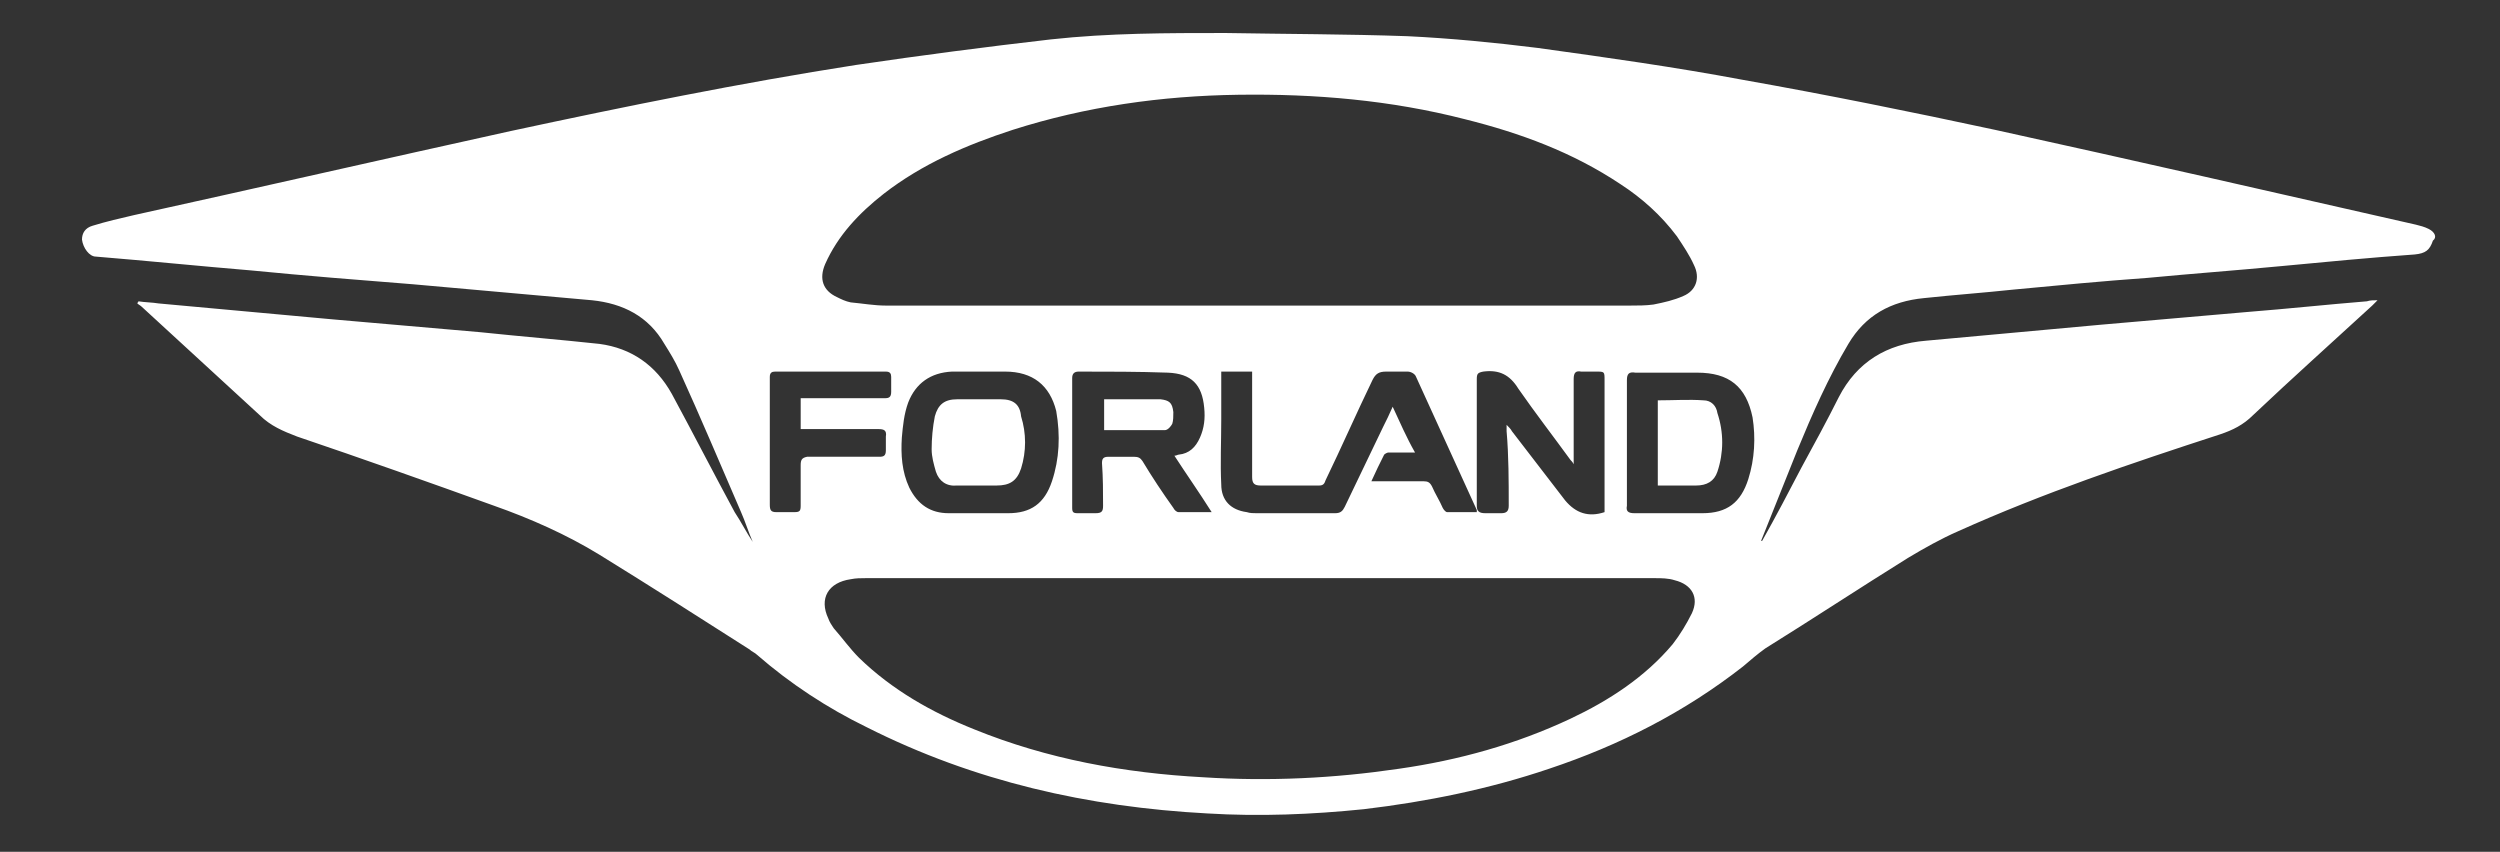 <?xml version="1.0" encoding="utf-8"?>
<!-- Generator: Adobe Illustrator 26.3.1, SVG Export Plug-In . SVG Version: 6.00 Build 0)  -->
<svg version="1.1" id="Capa_1" xmlns="http://www.w3.org/2000/svg" xmlns:xlink="http://www.w3.org/1999/xlink" x="0px" y="0px"
	 width="234.8px" height="80px" viewBox="0 0 234.8 80" style="enable-background:new 0 0 234.8 80;" xml:space="preserve">
<rect x="0" y="0" width="234.8" height="80" fill="#333333" stroke="none"/>
<style type="text/css">
	.st0{fill:#FFFFFF;}
</style>
<g>
	<path class="st0" d="M228.1,21.5c-0.4-0.2-0.8-0.3-1.2-0.4c-13.2-3-26.3-6-39.5-8.9c-7.9-1.7-15.8-3.3-23.7-4.7
		c-6.4-1.2-12.8-2.1-19.3-3c-4-0.5-8.1-0.9-12.2-1.1c-5.7-0.2-11.4-0.2-17.1-0.3c-5.5,0-10.9,0-16.4,0.6c-6.1,0.7-12.2,1.5-18.3,2.4
		c-10.9,1.7-21.7,3.9-32.4,6.2c-11.8,2.6-23.6,5.3-35.4,7.9c-1.3,0.3-2.6,0.6-3.9,1c-0.7,0.2-1,0.7-1,1.3c0.1,0.8,0.7,1.6,1.3,1.6
		c4.9,0.4,9.8,0.9,14.6,1.3c5.1,0.5,10.1,0.9,15.2,1.3c5.6,0.5,11.2,1,16.8,1.5c2.9,0.3,5.3,1.5,6.8,4.1c0.5,0.8,1,1.6,1.4,2.5
		c2,4.4,3.9,8.9,5.8,13.3c0.4,0.9,0.7,1.9,1.1,2.8c-0.6-0.9-1.1-1.9-1.7-2.8c-2-3.7-3.9-7.4-5.9-11.1c-1.5-2.7-3.8-4.3-6.8-4.7
		c-3.7-0.4-7.4-0.7-11.2-1.1c-4.6-0.4-9.2-0.8-13.8-1.2c-5.5-0.5-10.9-1-16.4-1.5c-0.6-0.1-1.3-0.1-1.9-0.2c0,0.1-0.1,0.1-0.1,0.2
		c0.1,0.1,0.3,0.2,0.4,0.3c3.7,3.4,7.4,6.8,11.1,10.2c1,1,2.2,1.5,3.5,2c6.2,2.1,12.4,4.3,18.5,6.5c3.4,1.2,6.8,2.7,9.9,4.6
		c4.7,2.9,9.4,5.9,14.1,8.9c0.2,0.2,0.5,0.3,0.7,0.5c3.1,2.7,6.6,5,10.3,6.8c10.1,5.1,20.8,7.5,32,8.1c4.9,0.3,9.8,0.1,14.7-0.4
		c5.9-0.7,11.8-1.9,17.4-3.8c6.6-2.2,12.7-5.3,18.2-9.6c0.7-0.6,1.4-1.2,2.1-1.7c4.5-2.8,8.9-5.7,13.4-8.5c1.5-0.9,3.1-1.8,4.7-2.5
		c8-3.6,16.3-6.4,24.6-9.1c1.2-0.4,2.2-0.9,3.1-1.8c3.7-3.5,7.5-6.9,11.2-10.3c0.1-0.1,0.3-0.3,0.5-0.5c-0.4,0-0.7,0-1,0.1
		c-3.7,0.3-7.4,0.7-11.2,1c-4.6,0.4-9.2,0.8-13.8,1.2c-5.5,0.5-10.9,1-16.4,1.5c-3.7,0.3-6.5,2-8.2,5.3c-1.1,2.2-2.3,4.4-3.5,6.6
		c-1.2,2.3-2.4,4.6-3.7,6.9c0,0-0.1,0-0.1,0c0.1-0.2,0.1-0.3,0.2-0.5c1.1-2.7,2.1-5.3,3.2-8c1.4-3.4,2.9-6.8,4.8-10
		c1.6-2.7,4-4,7.1-4.3c2.8-0.3,5.6-0.5,8.4-0.8c4.2-0.4,8.4-0.8,12.6-1.1c4.2-0.4,8.3-0.7,12.5-1.1c4.2-0.4,8.4-0.8,12.6-1.1
		c1-0.1,1.4-0.4,1.7-1.3C228.9,22.3,228.7,21.8,228.1,21.5z M77.5,24.8c1.2-2.7,3.2-4.8,5.5-6.6c3.6-2.8,7.8-4.6,12.1-6
		c6.9-2.2,14-3.2,21.2-3.3c7.2-0.1,14.3,0.5,21.3,2.3c5.2,1.3,10.1,3.1,14.6,6.1c2,1.3,3.8,2.9,5.3,4.9c0.6,0.9,1.2,1.8,1.6,2.7
		c0.6,1.2,0.2,2.4-1,2.9c-0.9,0.4-1.8,0.6-2.8,0.8c-0.7,0.1-1.5,0.1-2.2,0.1c-11.6,0-23.2,0-34.8,0c-11.7,0-23.4,0-35.1,0
		c-1.1,0-2.2-0.2-3.3-0.3c-0.5-0.1-0.9-0.3-1.3-0.5C77.3,27.3,76.9,26.2,77.5,24.8z M141.7,47.5c0,0.5-0.2,0.7-0.7,0.7
		c-0.5,0-1,0-1.5,0c-0.6,0-0.8-0.2-0.8-0.7c0-2.5,0-5,0-7.5c0-1.5,0-2.9,0-4.4c0-0.5,0.1-0.6,0.6-0.7c1.5-0.2,2.5,0.3,3.3,1.6
		c1.6,2.3,3.3,4.5,4.9,6.7c0.1,0.1,0.2,0.2,0.3,0.4c0-0.3,0-0.5,0-0.7c0-2.4,0-4.8,0-7.3c0-0.6,0.2-0.8,0.7-0.7c0.4,0,0.9,0,1.4,0
		c0.8,0,0.8,0,0.8,0.8c0,3.9,0,7.9,0,11.8c0,0.2,0,0.4,0,0.6c-1.5,0.5-2.7,0.1-3.7-1.1c-1.7-2.2-3.3-4.3-5-6.5
		c-0.1-0.2-0.3-0.4-0.5-0.6c0,0.3,0,0.5,0,0.6C141.7,42.8,141.7,45.2,141.7,47.5z M130.8,38.2c-0.3,0.7-0.6,1.3-0.9,1.9
		c-1.2,2.5-2.4,5-3.6,7.5c-0.2,0.4-0.4,0.6-0.9,0.6c-2.5,0-5,0-7.4,0c-0.3,0-0.6,0-0.9-0.1c-1.5-0.2-2.4-1.1-2.4-2.6
		c-0.1-2,0-4,0-6.1c0-1.5,0-2.9,0-4.5c1,0,1.9,0,2.9,0c0,0.2,0,0.4,0,0.7c0,3.1,0,6.1,0,9.2c0,0.6,0.2,0.8,0.8,0.8
		c1.8,0,3.7,0,5.5,0c0.4,0,0.5-0.2,0.6-0.5c1.5-3.1,2.9-6.3,4.4-9.4c0.3-0.6,0.6-0.8,1.3-0.8c0.7,0,1.3,0,2,0c0.3,0,0.7,0.2,0.8,0.5
		c1.9,4.2,3.8,8.3,5.7,12.5c0,0,0,0.1,0,0.2c-0.9,0-1.9,0-2.8,0c-0.1,0-0.3-0.2-0.4-0.4c-0.3-0.7-0.7-1.3-1-2
		c-0.2-0.4-0.4-0.5-0.8-0.5c-1.4,0-2.8,0-4.2,0c-0.2,0-0.4,0-0.7,0c0.4-0.9,0.8-1.7,1.2-2.5c0.1-0.1,0.3-0.2,0.4-0.2
		c0.8,0,1.6,0,2.5,0C132.1,41.1,131.5,39.7,130.8,38.2z M103.6,47.5c0,0.5-0.1,0.7-0.7,0.7c-0.6,0-1.1,0-1.7,0
		c-0.4,0-0.5-0.1-0.5-0.5c0-4.1,0-8.1,0-12.2c0-0.4,0.2-0.6,0.6-0.6c2.8,0,5.6,0,8.4,0.1c2.2,0.1,3.2,1.1,3.4,3.3
		c0.1,1,0,1.9-0.4,2.8c-0.4,0.9-1,1.5-2,1.6c-0.1,0-0.2,0.1-0.4,0.1c1.1,1.7,2.3,3.4,3.5,5.3c-1.1,0-2.1,0-3.1,0
		c-0.2,0-0.4-0.2-0.5-0.4c-1-1.4-2-2.9-2.9-4.4c-0.2-0.3-0.4-0.4-0.8-0.4c-0.8,0-1.6,0-2.4,0c-0.5,0-0.6,0.2-0.6,0.6
		C103.6,44.9,103.6,46.2,103.6,47.5z M98.8,45.2c-0.7,2.1-2,3-4.1,3c-0.9,0-1.8,0-2.7,0c-1,0-2,0-2.9,0c-1.7,0-2.9-0.8-3.7-2.4
		c-0.7-1.5-0.8-3.1-0.7-4.7c0.1-1.1,0.2-2.2,0.6-3.3c0.7-1.8,2.1-2.8,4.1-2.9c1.7,0,3.3,0,5,0c2.6,0,4.2,1.3,4.8,3.7
		C99.6,40.9,99.5,43.1,98.8,45.2z M75.2,43.7c0,1.3,0,2.6,0,3.8c0,0.5-0.1,0.6-0.6,0.6c-0.6,0-1.1,0-1.7,0c-0.5,0-0.6-0.2-0.6-0.7
		c0-3.5,0-7,0-10.4c0-0.5,0-1.1,0-1.6c0-0.4,0.2-0.5,0.5-0.5c3.5,0,6.9,0,10.4,0c0.4,0,0.5,0.2,0.5,0.5c0,0.5,0,0.9,0,1.4
		c0,0.5-0.2,0.6-0.6,0.6c-2.5,0-4.9,0-7.4,0c-0.2,0-0.3,0-0.5,0c0,1,0,1.9,0,2.9c0.2,0,0.4,0,0.6,0c2.2,0,4.5,0,6.7,0
		c0.5,0,0.8,0.1,0.7,0.7c0,0.4,0,0.9,0,1.3c0,0.5-0.2,0.6-0.6,0.6c-2.3,0-4.5,0-6.8,0C75.3,43,75.2,43.2,75.2,43.7z M158.9,57.6
		c-0.5,1-1.1,2-1.8,2.9c-2.6,3.1-6,5.3-9.6,7c-5.1,2.4-10.5,3.9-16.1,4.7c-6.1,0.9-12.2,1.2-18.4,0.8c-7.4-0.4-14.6-1.7-21.5-4.5
		c-4-1.6-7.7-3.7-10.8-6.7c-0.9-0.9-1.6-1.9-2.4-2.8c-0.2-0.3-0.4-0.6-0.5-0.9c-0.9-1.9,0-3.4,2.1-3.7c0.5-0.1,0.9-0.1,1.4-0.1
		c12.3,0,24.7,0,37,0c12.4,0,24.8,0,37.1,0c0.6,0,1.3,0,1.9,0.2C158.9,54.9,159.6,56.1,158.9,57.6z M164.2,45
		c-0.7,2.2-2,3.2-4.3,3.2c-2.1,0-4.3,0-6.4,0c-0.6,0-0.8-0.2-0.7-0.7c0-2,0-4,0-6c0-1.9,0-3.9,0-5.8c0-0.6,0.2-0.8,0.8-0.7
		c1.9,0,3.9,0,5.8,0c3,0,4.6,1.3,5.2,4.2C164.9,41.1,164.8,43.1,164.2,45z"/>
	<path class="st0" d="M109.4,40.4c0.3,0,0.6-0.4,0.7-0.6c0.1-0.3,0.1-0.7,0.1-1.1c-0.1-0.9-0.4-1.1-1.2-1.2c-0.9,0-1.7,0-2.6,0
		c-0.9,0-1.8,0-2.7,0c0,0.2,0,0.4,0,0.5c0,0.8,0,1.6,0,2.4C105.6,40.4,107.5,40.4,109.4,40.4z"/>
	<path class="st0" d="M94,37.5c-1.4,0-2.7,0-4.1,0c-1.2,0-1.8,0.5-2.1,1.6c-0.2,1-0.3,2.1-0.3,3.1c0,0.7,0.2,1.4,0.4,2.1
		c0.3,0.9,1,1.4,2,1.3c0.6,0,1.3,0,1.9,0c0.6,0,1.2,0,1.8,0c1.2,0,1.9-0.4,2.3-1.6c0.5-1.6,0.5-3.3,0-4.9C95.8,38,95.2,37.5,94,37.5
		z"/>
	<path class="st0" d="M160,37.6c-1.4-0.1-2.8,0-4.3,0c0,2.7,0,5.3,0,8c1.2,0,2.4,0,3.6,0c1,0,1.7-0.4,2-1.3c0.6-1.8,0.6-3.7,0-5.5
		C161.2,38.1,160.7,37.6,160,37.6z"/>
</g>
</svg>
